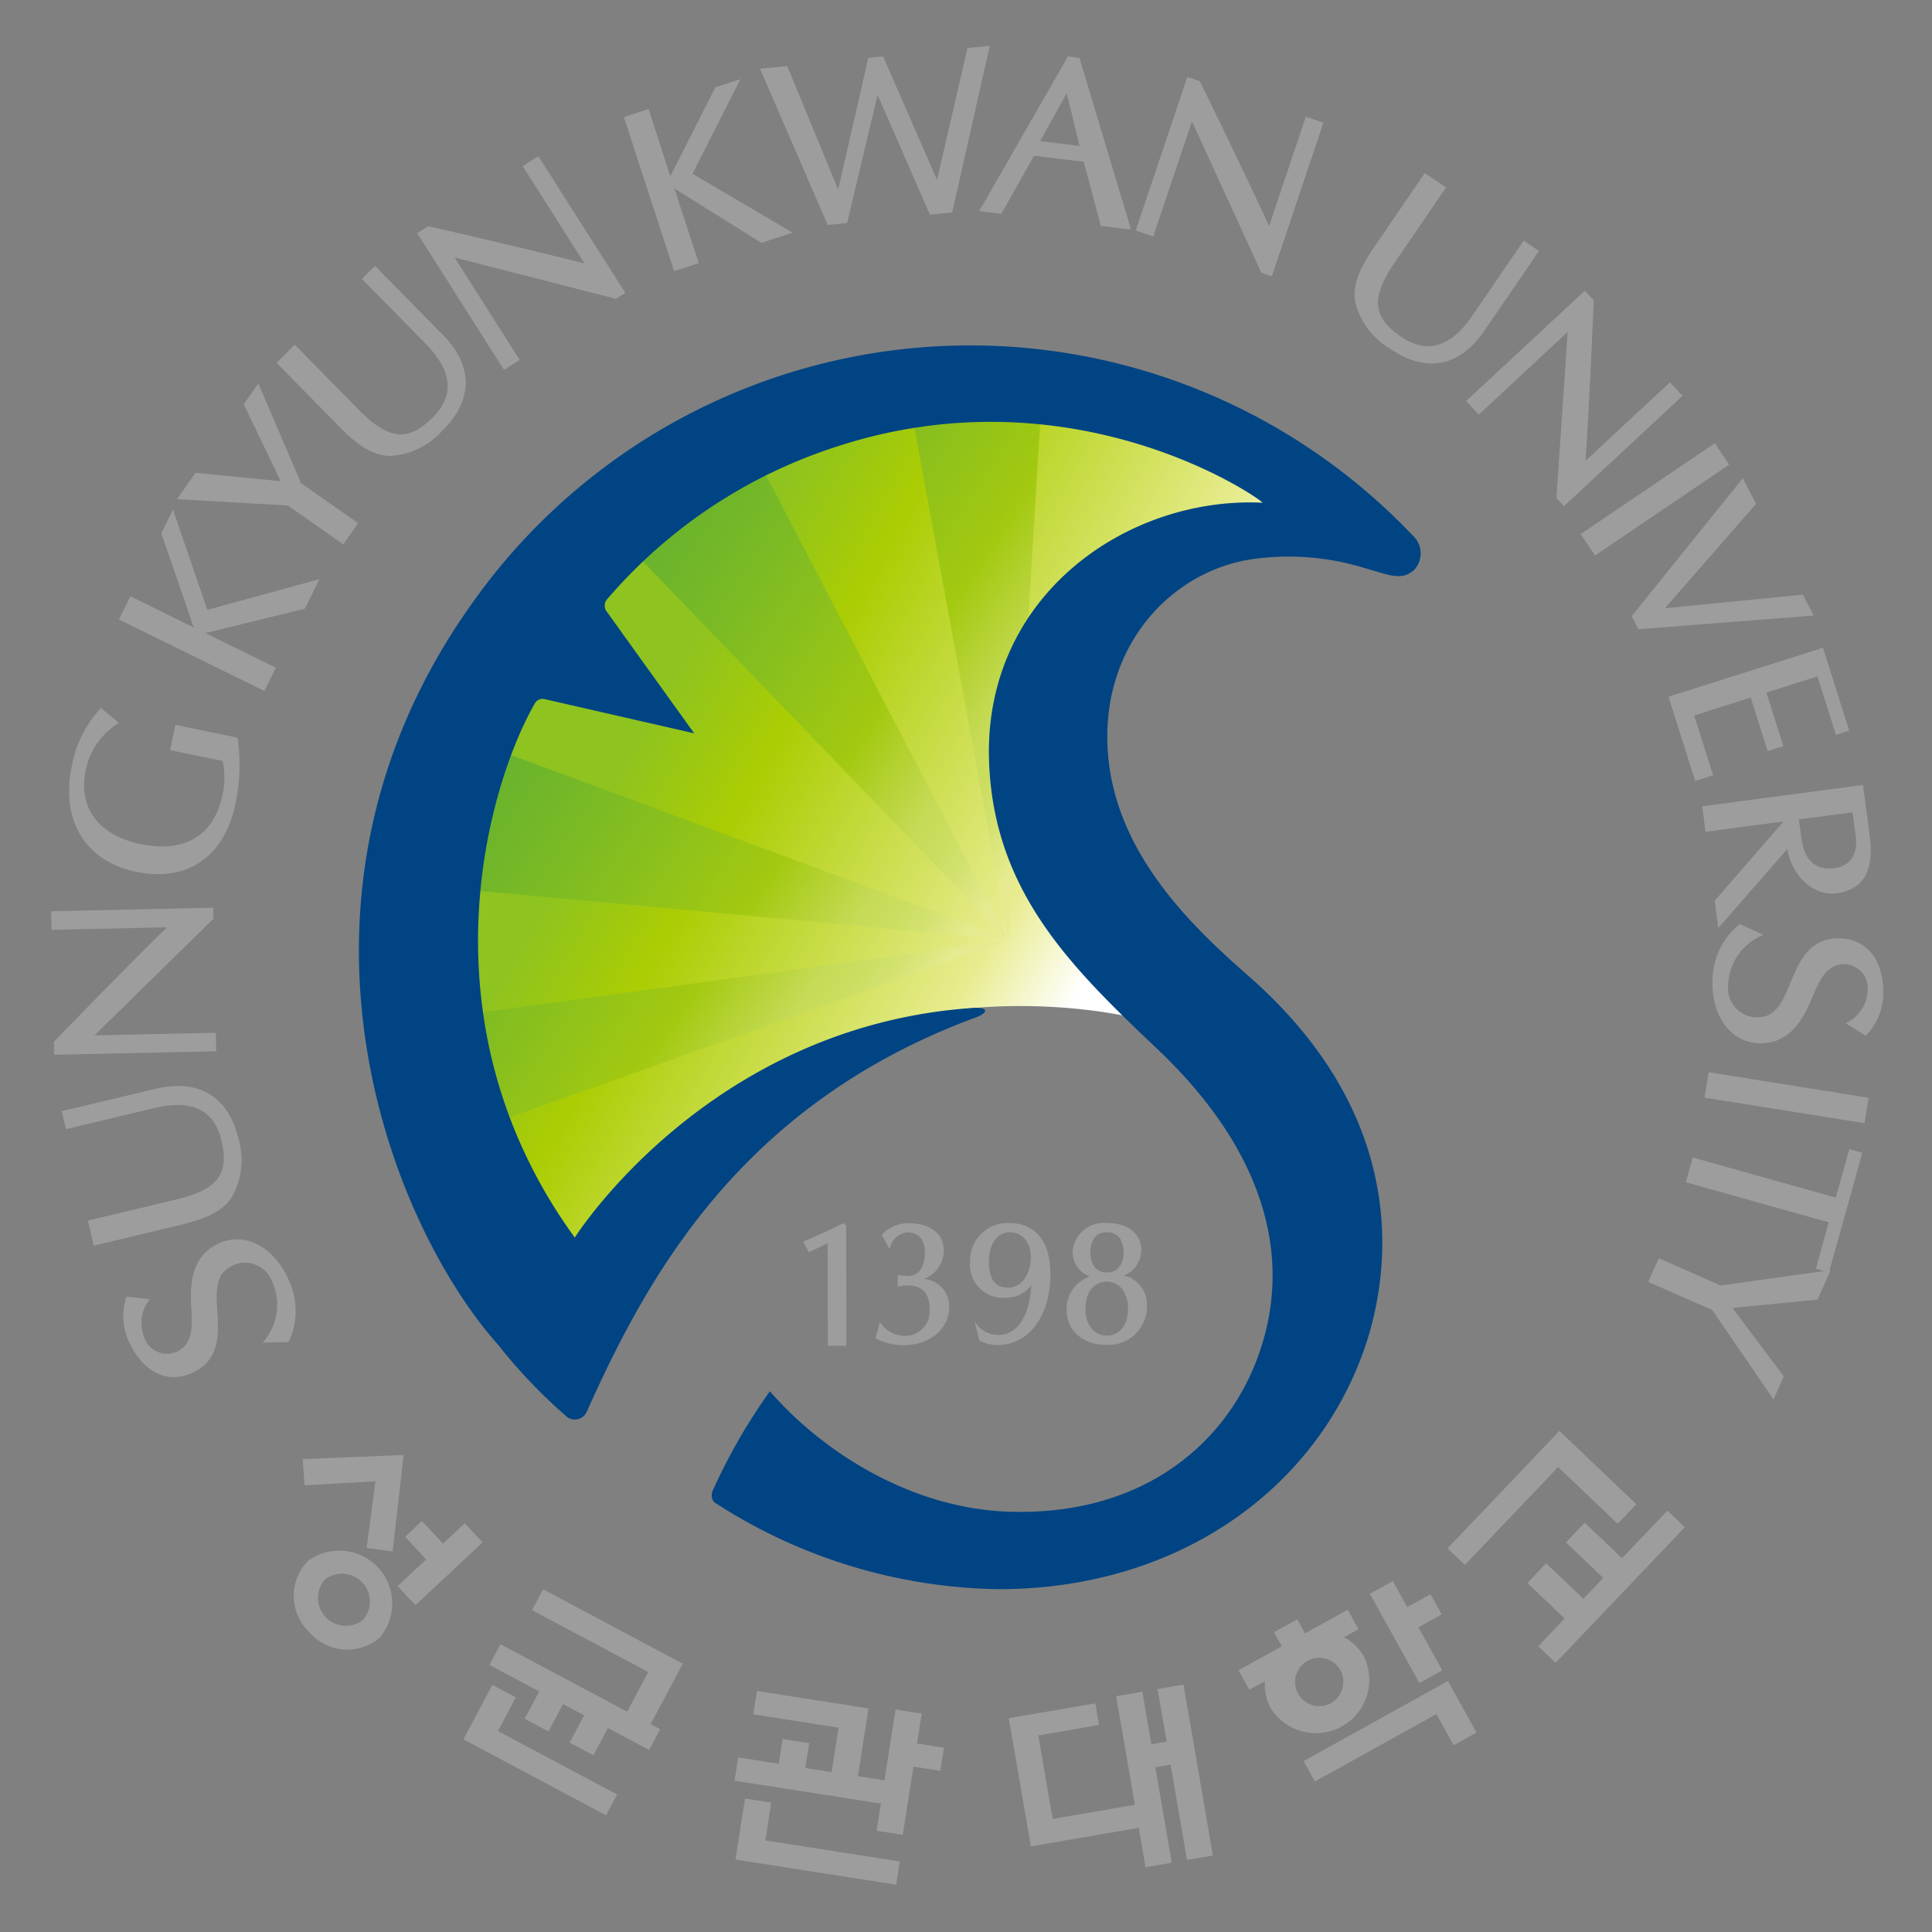 <svg height="316.228" viewBox="0 0 168.654 168.654" width="316.228" xmlns="http://www.w3.org/2000/svg" xmlns:xlink="http://www.w3.org/1999/xlink"><rect x="0" y="0" width="168.654" height="168.654" fill="#808080" stroke="none"/><linearGradient id="a" gradientTransform="matrix(1 -.001 .001 1 2.101 -.008)" gradientUnits="userSpaceOnUse" x1="92.859" x2="54.238" y1="85.203" y2="63.357"><stop offset="0" stop-color="#fff"/><stop offset=".2" stop-color="#e8ec8f"/><stop offset=".76" stop-color="#abcd03"/><stop offset="1" stop-color="#8fc31f"/></linearGradient><linearGradient id="b" gradientTransform="matrix(1 -.001 .001 1 2.101 -.008)" gradientUnits="userSpaceOnUse" x1="89.642" x2="53.628" y1="70.833" y2="46.746"><stop offset="0" stop-color="#e6eb91"/><stop offset=".018" stop-color="#e2e989"/><stop offset=".089" stop-color="#d3e16e"/><stop offset=".152" stop-color="#cadd5e"/><stop offset=".2" stop-color="#c7db58"/><stop offset=".4" stop-color="#a3c910"/><stop offset=".746" stop-color="#7dbb23"/><stop offset="1" stop-color="#66b22f"/></linearGradient><linearGradient id="c" x1="94.549" x2="58.539" xlink:href="#b" y1="63.495" y2="39.411"/><linearGradient id="d" x1="76.766" x2="40.754" xlink:href="#b" y1="90.077" y2="65.991"/><linearGradient id="e" x1="72.33" x2="36.32" xlink:href="#b" y1="96.711" y2="72.626"/><g fill="none"><path d="m168.654 84.219a84.327 84.327 0 1 1 -84.438-84.219 84.327 84.327 0 0 1 84.438 84.219z"/><path d="m149.978 84.242a65.65 65.65 0 1 1 -65.734-65.563 65.651 65.651 0 0 1 65.734 65.563z"/><path d="m137.947 83.393a53.3 53.3 0 1 1 -53.365-53.227 53.3 53.3 0 0 1 53.365 53.227z"/></g><path d="m138.23 133.042-1.527 1.606c.183.171 3.257 3.1 3.257 3.1l-1.736 1.821-3.258-3.1a330.77 330.77 0 0 0 -1.632 1.717l3.253 3.1s-2.132 2.241-2.306 2.422c.164.158 1.355 1.29 1.519 1.447.184-.192 11.094-11.645 11.28-11.837-.168-.157-1.362-1.29-1.522-1.448l-3.961 4.157s-3.076-2.931-3.258-3.1c-.05.056-.109.115-.109.115z" fill="#9d9d9e"/><path d="m142.841 131.309c-.187-.181-6.521-6.215-6.709-6.4l-.109.114s-9.475 9.945-9.658 10.141l1.515 1.444c.186-.193 8.137-8.541 8.137-8.541s5.006 4.77 5.2 4.95zm-115.99 4.984a4.37 4.37 0 0 0 .125 6.158 4.374 4.374 0 0 0 6.141.537 4.611 4.611 0 0 0 -6.266-6.695zm1.52 1.586a2.434 2.434 0 0 1 3.312 3.536 2.433 2.433 0 0 1 -3.312-3.536zm13.656-3.346s-1.3-1.386-1.459-1.552c-.172.159-1.893 1.772-1.893 1.772l-1.843-1.973c-.165.152-1.313 1.227-1.471 1.379l1.842 1.969-2.491 2.331c.153.162 1.4 1.5 1.561 1.665.186-.171 5.674-5.309 5.857-5.481-.052-.057-.103-.11-.103-.11zm-6.969-7.515s-8.365.347-8.629.36c.016.227.139 2.064.156 2.286.25-.017 6.184-.354 6.184-.354s-.725 5.567-.76 5.817c.221.028 2.043.278 2.266.306.027-.257.928-8.127.963-8.424-.09 0-.18.009-.18.009zm68.559 35.35 2.263-.39-2.566-14.92c-.072.015-.152.028-.152.028s-1.877.325-2.108.362c.039.253.791 4.587.791 4.587l-1.336.229s-.746-4.334-.785-4.587l-2.287.4 1.633 9.473c-1.811.31-7.176 1.234-7.176 1.234l-1.256-7.289 5.3-.913-.322-1.888-.033.006-7.524 1.294c.465 2.687 1.895 10.97 1.93 11.183l9.422-1.617.593 3.44 2.286-.389-1.436-8.338 1.332-.229zm-46.117-11.487-.7-.371 2.809-5.279c-.067-.036-.137-.069-.137-.069s-11.828-6.3-12.059-6.419l-.966 1.815c.228.12 10.146 5.4 10.146 5.4s-1.127 2.115-1.84 3.464l-11.064-5.889-.963 1.809 4.348 2.312s-1.159 2.171-1.268 2.384l2.072 1.106c.112-.214 1.272-2.385 1.272-2.385l1.846.983s-1.155 2.17-1.27 2.381l2.076 1.108c.11-.213 1.268-2.383 1.268-2.383s3.383 1.8 3.6 1.917l.963-1.813zm-12.47-2.714-2.045-1.087-2.533 4.756 12.448 6.626.971-1.813c-.235-.121-10.4-5.536-10.4-5.536s1.445-2.725 1.56-2.946zm22.298 9.191-.149-.023s-1.908-.3-2.14-.333l-.838 5.325 14.033 2.2.316-2.029-11.738-1.841s.477-3.057.516-3.299zm12.724-5.158s.375-2.378.41-2.616c-.066-.007-.144-.019-.144-.019s-1.9-.3-2.139-.336l-.97 6.182-2.317-.363.924-5.911-.147-.023s-9.334-1.464-9.587-1.5l-.323 2.034 7.448 1.167s-.416 2.666-.61 3.877c-1.3-.2-2.3-.361-2.3-.361s.309-1.932.344-2.164c-.07-.008-.146-.02-.146-.02s-1.946-.307-2.178-.341l-.336 2.16-3.539-.554-.318 2.032 12.773 2-.373 2.371 2.283.359c.041-.251.934-5.958.934-5.958s2.109.332 2.348.371l.312-2.017zm41.399-14.1s-1.664.921-1.869 1.036c.128.217 4.2 7.566 4.326 7.787.195-.107 1.8-1 2-1.106-.117-.219-2.084-3.762-2.084-3.762l2.027-1.126c-.1-.191-.865-1.567-.974-1.756l-2.03 1.124-1.261-2.274zm4.812 8.722-12.463 6.914c.108.2.879 1.587.989 1.778.224-.126 10.6-5.876 10.6-5.876s1.391 2.5 1.506 2.719c.2-.112 1.8-1 2-1.113a1418.27 1418.27 0 0 0 -2.5-4.494c-.067.035-.132.072-.132.072zm-8.617-6.298-3.713 2.06h-.012l-.677-1.222-2.032 1.123.682 1.228-3.775 2.093.945 1.7 1.361-.754a4.191 4.191 0 0 0 .51 2.368 4.655 4.655 0 0 0 8.129-4.509 4.233 4.233 0 0 0 -1.74-1.685l1.263-.706zm-1.547 8.2a2.112 2.112 0 1 1 .918-2.92 2.171 2.171 0 0 1 -.917 2.923zm46.768-58.307-1.75-1.1a3.236 3.236 0 0 0 1.9-2.685 2.1 2.1 0 0 0 -2-2.465c-1.623.013-2.217 1.449-2.9 3.108-.744 1.784-1.885 3.656-4.155 3.792-2.746.166-4.6-2.261-4.466-5.6a6.358 6.358 0 0 1 2.38-4.807l2.065.95a4.889 4.889 0 0 0 -3.086 4.455 2.527 2.527 0 0 0 2.574 2.741c1.625-.013 2.2-1.4 2.869-3.013.748-1.806 1.594-3.854 4.18-3.875 2.529-.019 4.061 1.984 3.91 5.1a5.282 5.282 0 0 1 -1.521 3.399zm-151.821 22.773 2.049.222a3.238 3.238 0 0 0 -.531 3.247 2.1 2.1 0 0 0 2.875 1.341c1.455-.724 1.359-2.274 1.25-4.065-.113-1.93.094-4.109 2.074-5.226 2.4-1.351 5.133.017 6.467 3.082a6.358 6.358 0 0 1 -.033 5.363l-2.28.051a4.883 4.883 0 0 0 .827-5.357 2.523 2.523 0 0 0 -3.514-1.336c-1.457.72-1.367 2.219-1.26 3.962.119 1.953.252 4.165-2.064 5.313-2.264 1.123-4.518-.007-5.742-2.873a5.265 5.265 0 0 1 -.118-3.724zm-2.222-51.375-.149.142a9.907 9.907 0 0 0 -2.406 4.943c-.99 4.762 1.227 8.3 5.6 9.2 4.472.929 7.724-1.292 8.691-5.951a16.648 16.648 0 0 0 .207-5.571l-.023-.178-5.436-1.13-.461 2.215 4.586.943a6.83 6.83 0 0 1 0 2.918c-.748 3.6-3.293 5.139-7.166 4.333-3.625-.753-5.473-3.137-4.785-6.446a6.276 6.276 0 0 1 2.793-4.066l.1-.061zm13.728-28.34-1.271 1.812 3.219 6.719-7.427-.734-1.617 2.3 9.671.554c.116.08 4.84 3.393 4.84 3.393l1.3-1.849s-4.885-3.421-4.986-3.489zm132.272 88.69.886-2.024-4.47-5.962 7.429-.729 1.137-2.576-9.594 1.346-5.408-2.386-.914 2.069 5.574 2.448zm-136.724-68.929-3-8.752-1.015 2.061 2.828 8.23-5.531-2.724-1 2.028 12.7 6.239 1-2.034-6.155-3.016 8.69-2.134 1.264-2.576zm42.353-38.068 4.183-8.256-2.191.711-3.924 7.762c-.137-.406-1.9-5.867-1.9-5.867l-2.157.7 4.381 13.456 2.154-.7-2.125-6.52 7.59 4.746 2.729-.889zm11.802 4.466 1.694-.17 2.662-11.181 4.566 10.459 1.942-.19 3.287-14.552-1.946.192-2.662 11.509-4.707-10.773-1.289.127-2.633 11.488-4.447-10.775-2.379.231zm21.973-14.586-1-.12-7.748 13.5 1.93.241 2.855-5.069 4.336.522 1.5 5.6 2.637.318zm-1.119 3.1c.244.829.975 4.026 1.141 4.59l-3.45-.416zm44.873 38.476 11.71-7.928 1.261 1.863-11.71 7.929zm10.82 49.192.356-2.22 13.96 2.234-.356 2.22zm-20.261-68.274c-1.971 2.88-4.053 3.35-6.27 1.833-2.5-1.713-2.586-3.437-.5-6.488l4.461-6.516-1.854-1.264-4.568 6.681c-.965 1.446-1.863 3.1-1.457 4.788a6.659 6.659 0 0 0 2.986 3.863c3.135 2.145 6.065 1.613 8.25-1.583l4.754-6.943-1.33-.913zm-91.401 2.444c2.447 2.492 2.506 4.623.588 6.506-2.164 2.123-3.869 1.874-6.457-.765l-5.533-5.633-1.6 1.573 5.672 5.77c1.236 1.227 2.678 2.429 4.418 2.357a6.663 6.663 0 0 0 4.372-2.181c2.709-2.662 2.752-5.64.041-8.4l-5.9-6-1.149 1.128zm-23.68 66.742c3.4-.81 5.256.237 5.877 2.853.705 2.95-.388 4.28-3.984 5.139l-7.682 1.833.524 2.184 7.869-1.884c1.689-.425 3.463-1.041 4.3-2.572a6.657 6.657 0 0 0 .455-4.879c-.883-3.694-3.479-5.251-7.244-4.353l-8.191 1.951.373 1.57zm128.977-42.937.586 1.138 15.299-1.196-.94-1.82-12.045 1.185 7.959-9.112-1.156-2.242zm5.457 8.668c.42-.135 4.52-1.435 4.932-1.566l1.486 4.676 1.367-.436-1.48-4.675 4.455-1.412 1.613 5.1 1.16-.365-2.291-7.234-13.484 4.274 2.328 7.354 1.568-.5z" fill="#9d9d9e"/><path d="m162.574 100.636-1.135-.32-1.186 4.229-12.482-3.5-.607 2.16 12.476 3.5-1.125 4.051 1.143.312zm-13.974-30.254.281 2.23 6.819-.906-6.02 6.926.32 2.383 6.017-6.889c.4 2.3 2.266 4.123 4.3 3.854 2.32-.31 3.308-1.908 2.9-5.027l-.588-4.429zm8.43 1.147c.408-.053 4.267-.566 4.681-.62l.289 2.126c.23 1.764-.7 2.645-1.971 2.764-1.326.125-2.416-.43-2.74-2.418zm-110.036-57.894-1.366.868 5.4 8.5c-4.973-1.285-13.637-3.257-13.637-3.257l-.971.612 7.58 11.932 1.367-.867s-3.153-4.967-5.68-8.943l14.082 3.607.82-.516zm-42.526 65.912.032 1.619 10.065-.214c-3.673 3.588-9.853 9.978-9.853 9.978l.022 1.144 14.142-.3-.035-1.619s-5.881.126-10.593.225l10.38-10.172-.019-.971zm111.059-68.838-1.535-.517-3.207 9.54c-2.131-4.672-6.051-12.649-6.051-12.649l-1.086-.368-4.506 13.406 1.533.515 3.377-10.043 6.055 13.213.92.31zm31.353 23.842-1.1-1.183-7.371 6.855c.355-5.124.719-14.006.719-14.006l-.78-.841-10.358 9.633 1.1 1.184s4.311-4.006 7.76-7.216l-.982 14.5.66.709z" fill="#9d9d9e"/><path d="m89.406 66.648a20.863 20.863 0 0 1 28.722-19.415 47.043 47.043 0 0 0 -67.918 64.82 76.289 76.289 0 0 1 16.217-16.066c5.254-3.7 12.553-7.415 18.418-7.976 5.555-.53 13.826 0 18.838 2.4a141.529 141.529 0 0 1 -10.083-11.211 20.844 20.844 0 0 1 -4.194-12.552z" fill="url(#a)"/><path d="m87.943 81.946-22.109-42.455a46.911 46.911 0 0 0 -11.4 7.766l33.366 34.635z" fill="url(#b)"/><path d="m88.06 81.99 2.854-46.93a47.32 47.32 0 0 0 -11.455.268l8.556 46.646z" fill="url(#c)"/><path d="m87.8 81.892-45.463-16.822a47.11 47.11 0 0 0 -2.89 12.485l48.467 4.459z" fill="url(#d)"/><path d="m39.75 88.691a47.055 47.055 0 0 0 2.476 9.65l45.557-16.207z" fill="url(#e)"/><path d="m49.347 123.554a45.426 45.426 0 0 1 -5.812-6.1c-9.621-10.764-20.627-39.017-2.4-64.679a53.253 53.253 0 0 1 82.182-6.035 2.109 2.109 0 0 1 .1 3.042c-1.092.919-2.076.444-4.282-.192a22.567 22.567 0 0 0 -9.564-.814c-7.355.947-13.721 7.779-12.826 17.31.818 8.7 7.537 14.977 12.252 19.12 16.57 14.551 11.052 30.179 9.707 33.613-4.561 11.657-16.276 19.889-31.479 19.908a46.674 46.674 0 0 1 -24.625-7.427c-.353-.157-.7-.631-.273-1.412a50.508 50.508 0 0 1 4.88-8.437c4.565 5.261 12.264 10.208 20.807 10.51 11.68.412 19.2-5.918 21.945-13.945 3.088-9.015-.22-18.2-8.959-26.473-7.531-7.135-14.253-13.737-14.66-25.07-.512-14.512 12.115-23.151 23.86-22.589.353.017-16.254-11.931-37.539-4.774a44.173 44.173 0 0 0 -19.636 13.17.856.856 0 0 0 -.01 1.173c.332.475 7.584 10.562 7.584 10.562l-13.06-2.987a.779.779 0 0 0 -.815.316c-4.142 7.162-10.23 27.86 3.451 46.69 0 0 11.608-18.442 34.7-20.042 1.538-.1 1.344.446.334.813-20.623 7.61-28.744 22.752-33.988 34.428a1.132 1.132 0 0 1 -1.874.321z" fill="#004483"/><path d="m70.6 109.309s1.287-.576 1.653-.779l.013 8.948h1.619l-.015-10.524-.262-.174-.084.041a53.268 53.268 0 0 1 -3.4 1.557zm8.6 2.899c1.31 0 1.949.674 1.951 2.063a2.151 2.151 0 0 1 -2.244 2.343 2.592 2.592 0 0 1 -1.9-.945l-.2-.233-.386 1.393.125.059a5.15 5.15 0 0 0 2.335.536c2.307 0 3.981-1.409 3.979-3.345a2.388 2.388 0 0 0 -2.2-2.431 2.669 2.669 0 0 0 1.725-2.476c0-1.476-1.166-2.383-3.034-2.388a3.1 3.1 0 0 0 -2.388 1.031l.693 1.2.117-.339a1.656 1.656 0 0 1 1.52-1.093c.668 0 1.443.439 1.445 1.683 0 .968-.266 2.123-1.531 2.124l-.84-.065v.994a3.634 3.634 0 0 1 .833-.111zm5.866 3.122.434 1.7a3.5 3.5 0 0 0 1.615.383c2.7-.013 4.582-2.541 4.576-6.169 0-4.043-2.471-4.476-3.527-4.474a3.284 3.284 0 0 0 -3.485 3.375 2.886 2.886 0 0 0 3.076 3.143 2.752 2.752 0 0 0 2.27-1.088c-.108 2.259-1 4.323-2.844 4.337a2.434 2.434 0 0 1 -2.115-1.207zm2.939-2.926c-1.13 0-1.679-.74-1.681-2.258 0-1.536.73-2.569 1.826-2.57s1.832.873 1.834 2.175-.676 2.649-1.979 2.649zm10.116-1.054a2.433 2.433 0 0 0 1.511-2.23c0-1.089-.793-2.362-3.029-2.359a2.721 2.721 0 0 0 -2.971 2.545 2.279 2.279 0 0 0 1.522 2.13 2.967 2.967 0 0 0 -2.045 2.879c0 1.849 1.41 3.09 3.508 3.088a3.36 3.36 0 0 0 3.506-3.441 2.586 2.586 0 0 0 -2.002-2.612zm-2.938-2.027c0-.412.1-1.756 1.436-1.758 1.316 0 1.461 1.226 1.463 1.754 0 .412-.1 1.756-1.459 1.758-1.334.002-1.44-1.343-1.44-1.754zm1.434 7.267c-1.114 0-1.866-.943-1.867-2.351s.748-2.354 1.861-2.356 1.859.943 1.861 2.35c.002 1.43-.724 2.356-1.855 2.357z" fill="#9d9d9e"/></svg>